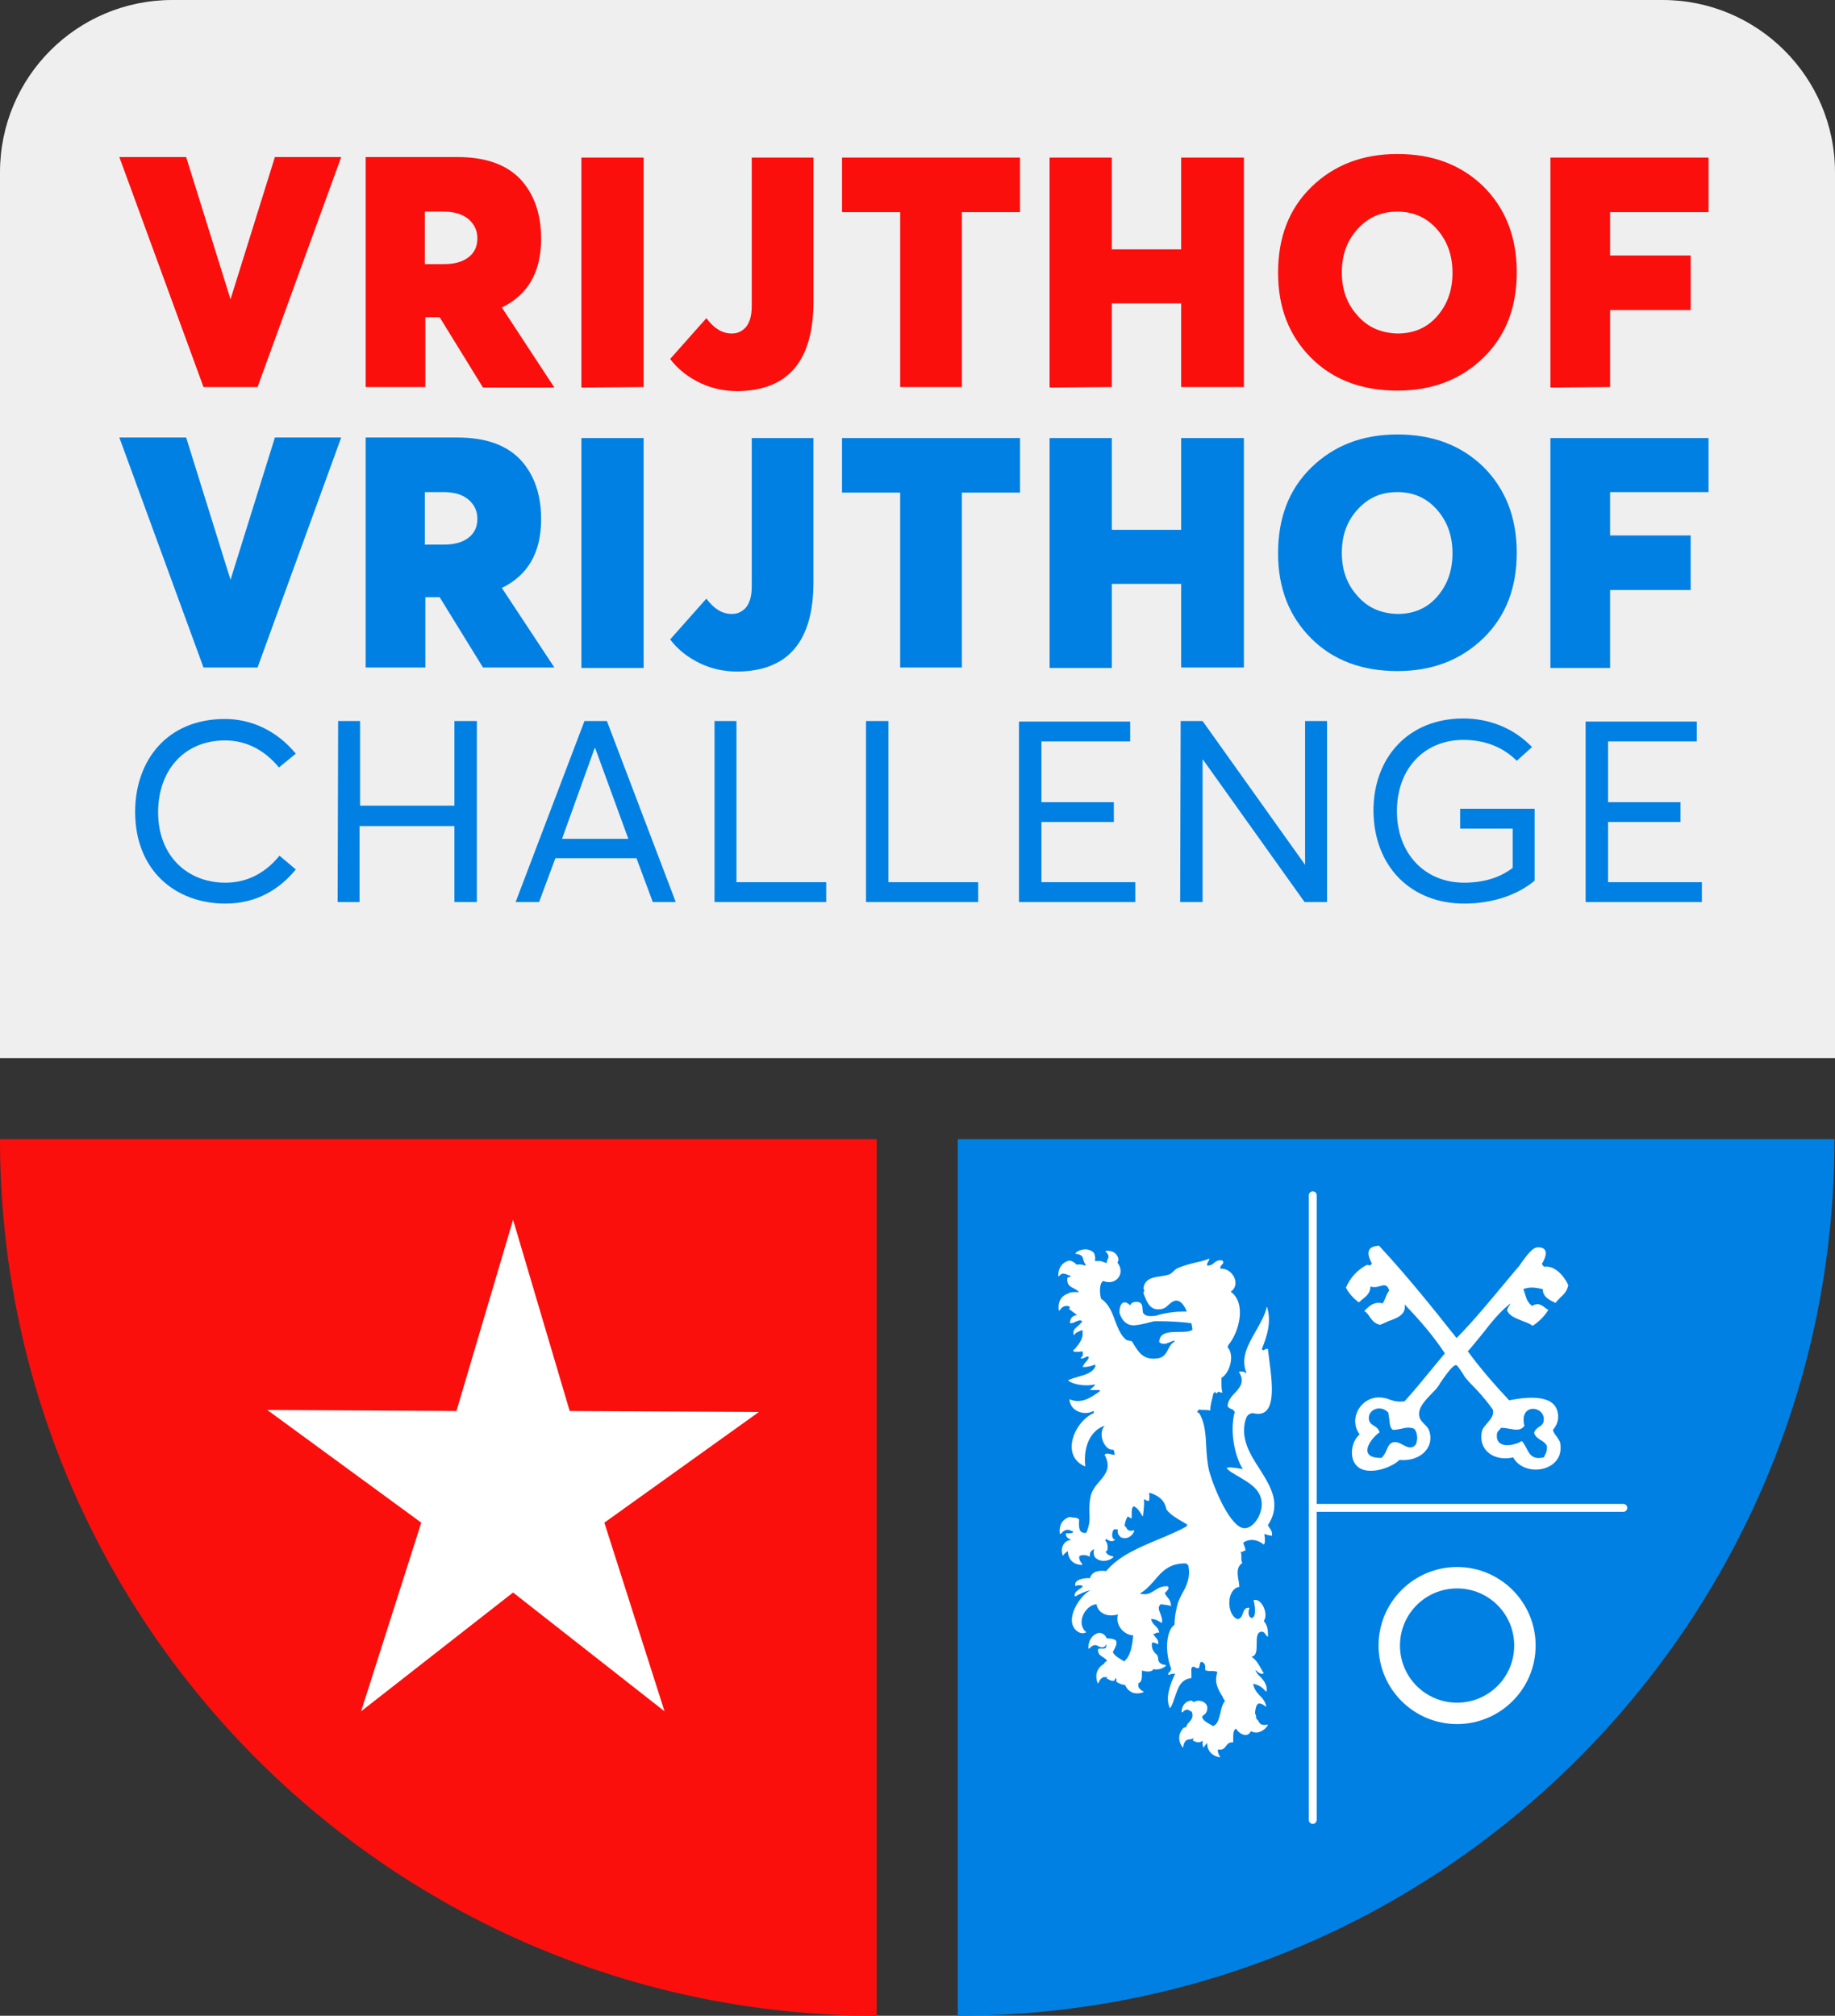 <?xml version="1.0" encoding="utf-8"?>
<!-- Generator: Adobe Illustrator 26.0.0, SVG Export Plug-In . SVG Version: 6.00 Build 0)  -->
<svg version="1.1" id="Laag_1" xmlns="http://www.w3.org/2000/svg" xmlns:xlink="http://www.w3.org/1999/xlink" x="0px" y="0px"
	 viewBox="0 0 359.8 395.3" style="enable-background:new 0 0 359.8 395.3;" xml:space="preserve">
<rect x="0" y="0" width="359.8" height="395.3" fill="#333333" stroke="none"/>
<style type="text/css">
	.st0{clip-path:url(#SVGID_00000158029703535927764630000004705387412275716509_);fill:#0080E3;}
	.st1{clip-path:url(#SVGID_00000043437152441330220570000011579846398752101262_);fill:#FA0F0D;}
	.st2{fill:#EFEFF0;}
	.st3{fill:#FFFFFF;}
	.st4{fill:none;stroke:#FFFFFF;stroke-width:1.542;stroke-linecap:round;stroke-linejoin:round;}
	.st5{fill:#0080E3;}
	.st6{fill:#FA0F0D;}
</style>
<g>
	<g>
		<g>
			<defs>
				<rect id="SVGID_1_" y="0" width="359.8" height="395.3"/>
			</defs>
			<clipPath id="SVGID_00000136398016754933244330000003422587404160656266_">
				<use xlink:href="#SVGID_1_"  style="overflow:visible;"/>
			</clipPath>
			<path style="clip-path:url(#SVGID_00000136398016754933244330000003422587404160656266_);fill:#0080E3;" d="M187.8,395.3
				c95,0,171.9-77,171.9-171.9H187.8V395.3L187.8,395.3z"/>
		</g>
		<g>
			<defs>
				<rect id="SVGID_00000044160294335516159820000001725894728900984711_" y="0" width="359.8" height="395.3"/>
			</defs>
			<clipPath id="SVGID_00000052805044319969311590000001785280177975550632_">
				<use xlink:href="#SVGID_00000044160294335516159820000001725894728900984711_"  style="overflow:visible;"/>
			</clipPath>
			<path style="clip-path:url(#SVGID_00000052805044319969311590000001785280177975550632_);fill:#FA0F0D;" d="M0,223.4
				c0,95,77,171.9,171.9,171.9V223.4H0L0,223.4z"/>
		</g>
	</g>
	<path class="st2" d="M33.8,0C15.1,0,0,15.1,0,33.8v173.7h359.8V33.8C359.8,15.1,344.6,0,326,0H33.8L33.8,0z"/>
	<path class="st3" d="M207.6,250.3C207.6,250.3,207.5,250.4,207.6,250.3C207.5,250.4,207.5,250.4,207.6,250.3c-0.1,0-0.1,0-0.1-0.1
		c0-2.7,2.2-3,2.2-3l0,0c0.6,0.1,1,0.4,1.3,0.7c0,0,0,0.1,0.1,0.1l0,0c0.7-0.1,1.3,0,1.6,0.2l0.2-0.2c-0.3-0.3-0.4-0.7-0.5-1
		c-0.1-1.1-1.4-1.1-1.4-1.1s-0.1,0-0.1-0.1v-0.1c0.6-0.5,1.3-0.7,1.9-0.7c1.1,0,1.7,0.7,1.7,0.7l0,0c0.2,0.5,0.3,1,0.2,1.4v0.1
		c0,0,0,0,0,0.1h0.6c0.1,0,0.3,0,0.4,0h0.1l1.2,0.4c0-0.4,0.2-0.7,0.2-0.8c0.5-0.8-0.4-1.4-0.4-1.4v-0.1c0,0,0-0.1,0.1-0.1
		s0.2,0,0.3,0c1.9,0,2.1,1.6,2.1,1.7l0,0l0,0c0,0.2-0.1,0.4-0.2,0.6l0.2,0.3c1.3,2-0.6,4.3-3,3.3c-0.8,0.5-0.7,2.5-0.4,3.5
		c1.4,0.9,2.1,2.5,2.7,4.2c0.6,1.5,1.1,3,2.3,3.9l1,0.2c0.2,0.3,0.4,0.6,0.5,0.8c0.9,1.4,1.8,2.9,4.4,2.6c1.3-0.1,1.8-0.9,2.2-1.7
		c0.3-0.6,0.6-1.2,1.3-1.6v-0.2c-0.3,0-0.6,0.2-0.9,0.3c-0.7,0.3-1.4,0.6-2.1,0c0-1.9,1.9-2,3.7-2c1.1,0,2.1,0,2.8-0.4
		c0-0.3-0.1-0.8-0.2-1.3c-2-0.3-4.7-0.4-6.3-0.4c-0.6,0-1,0-1,0c-2.6,0.7-3.6,0.8-4,0.8c-0.1,0-0.2,0-0.2,0c-2-0.1-2.6-2.4-2.6-2.5
		c0-2,0.9-2,1-2c0.5,0,0.9,0.4,1.1,0.6c0.2-0.7,1.1-0.7,1.2-0.7l0,0h0.1c0.3,0,0.6,0.1,0.8,0.3c0.3,0.3,0.3,0.8,0.3,0.9l0.1,0.9
		c0.3,0.6,1,0.7,1.6,0.7c0.5,0,1-0.1,1-0.1c1.9-0.6,4-0.8,5.4-0.8c0.2,0,0.5,0,0.6,0c-0.4-1-1-1.9-1.7-2.1c-0.8-0.2-1.3,0.3-1.9,0.8
		c-0.4,0.4-0.8,0.7-1.3,0.8c-2.2,0.4-2.8-1-3.6-3.1c0-0.2,0.1-0.4,0.2-0.5l-0.2-0.4l0,0l0,0l0,0l0,0l0,0c0.2-1.9,1.8-2.2,3.3-2.4
		c0.6-0.1,1.3-0.2,1.8-0.4c0.3-0.1,0.6-0.4,0.8-0.6c0.2-0.2,0.5-0.5,0.8-0.6c1.1-0.5,2.3-0.8,3.5-1.1c0.9-0.2,1.9-0.4,2.7-0.8
		c0,0.3-0.1,0.5-0.2,0.6c-0.1,0.2-0.3,0.4-0.2,0.8c0.6,0,1-0.2,1.3-0.5c0.4-0.3,0.8-0.7,1.7-0.5c0.3,0.4,0.1,0.6-0.1,0.8
		c-0.2,0.2-0.4,0.4-0.3,0.8c2.4-0.2,4.1,3.2,2,4.5c3.2,2.3,1.6,8-0.4,10.4c0,0-0.1,0.2-0.2,0.5c1.4,1.5,0.5,5-1.2,6
		c0,0.3,0,0.5,0,0.8c0,0.8,0,1.5,0.2,2.1c-0.2,0-0.4,0-0.5-0.1c-0.3-0.1-0.4-0.1-0.7,0.3c-0.1-0.1-0.2-0.2-0.2-0.4
		c-0.1,0.1-0.2,0.2-0.4,0.4c0,0.2-0.1,0.3-0.1,0.5c-0.2,0.9-0.5,1.7-0.5,2.8c-0.5-0.1-0.9-0.1-1.2-0.1c-0.4,0-0.7,0-1-0.1
		c-0.1,0.1-0.2,0.3-0.4,0.5l0,0l0,0c0.1,0.1,0.2,0.1,0.4,0.2c1.1,1.7,1.3,4,1.4,6.4c0.1,1.7,0.2,3.4,0.6,5c1,3.6,4.2,11.1,6.9,11.2
		c1.8,0,3.4-2.6,3.4-4.7c0-2.8-2.3-4.1-4.3-5.3c-1-0.6-2-1.1-2.6-1.8c0.5-0.3,1.8,0,2.7,0.1l0,0l0,0c0.2,0,0.3,0.1,0.5,0.1
		c-1.4-2.1-2.7-7.1-1.6-11.2c-0.1-0.3-0.4-0.5-0.7-0.6s-0.6-0.3-0.7-0.6c0.1-1.1,0.8-1.9,1.5-2.6c1-1.1,1.9-2.2,0.7-4.1
		c0.7-0.1,1.1,0,1.4,0.3c0,0,0-0.1,0.1-0.1l0,0l0,0c-1.2-2.8,0.3-5.5,1.8-8.1c0.9-1.6,1.9-3.3,2.2-4.9c1,3,0,5.9-1,8.4
		c0.2,0.1,0.3,0.2,0.4,0.2c0.2-0.2,0.4-0.3,0.8-0.3c0.1,0.7,0.2,1.5,0.3,2.4c0.6,4.7,1.5,11.5-3.3,10.2c-1.1,0.2-1.2,0.9-1.4,1.4
		l0,0c-1,3.6,0.9,6.7,2.8,9.6c2.2,3.5,4.3,6.9,1.6,11c0.1,0.2,0.2,0.3,0.3,0.5c0.3,0.4,0.6,0.8,0.5,1.6c-0.2-0.1-0.4-0.1-0.5-0.1
		c-0.3-0.1-0.6-0.1-0.9-0.3c-0.1,0.1-0.1,0.3,0,0.7c0,0.5,0.1,1.1-0.2,1.4c-1.1-0.9-2.6-1.3-4-0.4c0,0.3,0.1,0.5,0.2,0.7
		c0.1,0.3,0.2,0.5,0.2,0.9c-0.2,0-0.3,0-0.4,0.1c-0.1,0.1-0.3,0.2-0.6,0.1c0.2,0.2,0.2,0.7,0.2,1.1c0,0.5,0,0.9,0.2,1.1
		c-1.2,0.8-1,2.2-0.7,3.7c0,0.3,0.1,0.6,0.1,1c-2.6,0.4-2.5,5.5-0.4,6.3c0.7,0,0.9-0.6,1.1-1.1c0.2-0.6,0.4-1.2,1.3-1.1
		c-0.3,0.7-0.3,1.8,0.4,2c1.1-0.1,0.6-2.8,0.4-3.5c1.5-0.5,3,2.6,2,4.1c0.6,0.7,0.9,1.6,0.8,3.1c-0.2-0.1-0.3-0.3-0.4-0.4
		c-0.2-0.3-0.4-0.7-1-0.6c-0.8,0.2-0.8,1.3-0.8,2.4c0,1.2,0,2.3-1,2.5c0.9,0.6,1.4,1.5,1.9,2.4c0.2,0.3,0.3,0.6,0.5,0.8
		c-0.4,0.4-1.1-0.1-1.5-0.5c-0.1-0.1-0.2-0.1-0.2-0.2c0.2,0.6,0.6,1.1,1.1,1.5c0.7,0.8,1.4,1.7,1.1,2.9c-0.7-0.8-1.4-1.4-2.6-1.6
		c0.2,1,0.7,1.7,1.3,2.3c0.6,0.6,1.1,1.2,1.3,2.2c-0.2-0.1-0.4-0.2-0.5-0.3c-0.3-0.2-0.6-0.4-1.1-0.3c-0.4,0.3-0.5,0.9-0.6,1.6v0.4
		c0.2,0.2,0.2,0.5,0.2,0.9c0.2,0.2,0.4,0.4,0.5,0.6c0.4,1,1.7,0.6,1.7,0.6h0.1v0.1c-0.4,0.7-1,1.1-1.5,1.3c-1,0.4-1.8-0.1-1.8-0.1
		l0,0l0,0l0,0l0,0l0,0l0,0l0,0l-0.1,0.1l0,0l0,0l0,0c-0.7,1.4-2.5,0.2-2.8-0.6c-0.6,0.2-0.6,1.1-0.6,2c0,0.2,0,0.5,0,0.7
		c-0.8-0.1-1.1,0.3-1.4,0.7c-0.3,0.4-0.6,0.8-1.4,0.7h-0.2l0,0c-0.1,0.7,0.4,1.3,0.4,1.4l0,0c0,0,0,0,0,0.1l0,0l0,0l0,0
		c0,0-0.1,0.1-0.1,0c-2.6-0.5-2.4-2.8-2.4-2.8l0,0l0,0c-0.3,0.3-0.5,0.6-0.7,0.9c-0.2-0.2-0.2-0.7-0.2-1.2v-0.1h-0.1
		c-0.4,0.5-1.5,0.2-1.8-0.1c0-0.3,0.1-0.4,0.2-0.5l0,0l0,0l0,0l0,0c-0.1,0-0.1,0.1-0.2,0.1c-0.3,0.2-0.7,0.2-0.7,0.2l0,0
		c-0.2,0-0.3,0.1-0.5,0.1c-0.6,0.4-0.7,1.3-0.7,1.4l0,0v0.1l0,0l0,0h-0.1c-1.6-2.2,0.1-3.7,0.1-3.8l0,0c0.2-0.1,0.4-0.2,0.6-0.2
		c0.1-0.5,0.3-0.7,0.6-1c0.3-0.4,0.7-0.7,0.6-1.6l-0.1-0.4c-0.2-0.1-0.4-0.2-0.4-0.2c-0.7-0.6-1.4,0.2-1.4,0.3l0,0h-0.1
		c0,0-0.1,0-0.1-0.1s0-0.2,0-0.3c0.3-1.9,1.9-1.9,1.9-1.9l0,0c0.2,0.1,0.4,0.2,0.5,0.3c0.9-0.7,2.9,0,2.6,1.4c0,0.5-0.3,0.8-0.5,1
		c-0.2,0.1-0.4,0.3-0.5,0.5c0.2,0.7,0.8,1,1.3,1.3c0.3,0.2,0.6,0.3,0.8,0.5c1-0.3,1.2-1.5,1.5-2.6c0.2-0.9,0.4-1.8,0.9-2.3
		c-0.2-0.3-0.4-0.6-0.5-0.9l0,0c-0.8-1.3-1.7-2.7-1-4.8c-0.3-0.2-0.8-0.2-1.3-0.2c-0.4,0-0.8,0-1.1-0.2c0.1-1-0.1-1.5-0.8-1.6
		c-0.2,0.1-0.2,0.4-0.3,0.7c0,0.2-0.1,0.4-0.1,0.5c-0.4,0.1-0.6,0-0.7-0.1c-0.2-0.1-0.3-0.2-0.6-0.1c-0.3,0.2-0.2,0.8-0.2,1.3
		c0,0.3,0,0.7,0,0.9c-2.1,0.2-2.6,1.9-3.2,3.6c-0.3,0.8-0.5,1.7-1,2.3c-1-2,0.1-4.7,0.8-6.3l0,0c0.1-0.1,0.1-0.3,0.2-0.4
		c0.1-0.2-1.1,0-1.2,0.2c-0.3-0.2-0.1-0.4,0.1-0.6c0.2-0.2,0.4-0.5,0.3-0.8c-0.9-2.2-1.2-6.1,0.2-8c0-0.1,0.1-0.1,0.1-0.1l0.4-0.4
		c0-1.5,0.3-3,0.7-4.4c0.2-0.5,0.5-1.1,0.8-1.7c0.8-1.4,1.7-3.1,1.2-5.5l0,0l-0.4-0.4c-3.3-0.1-4.8,1.6-6.3,3.4
		c-0.8,0.9-1.7,1.9-2.8,2.5c1.3,0.4,2.1-0.1,2.9-0.6c0.7-0.5,1.5-0.9,2.6-0.8c0.3,0.4-0.1,0.8-0.4,1.1l0,0c-0.1,0.1-0.2,0.2-0.2,0.3
		c0.1,0.2,0.3,0.4,0.4,0.6c0.4,0.5,0.8,0.9,0.8,1.9c-0.3-0.2-0.7-0.2-1.2-0.3c-0.3,0-0.6-0.1-0.8-0.1c-0.6,0.5-0.4,1.1-0.1,1.8
		c0.2,0.6,0.5,1.2,0.3,1.9c-0.1-0.1-0.2-0.1-0.3-0.2c-0.5-0.3-1-0.6-1.8-0.6c0.1,0.6,0.4,0.9,0.8,1.3c0.4,0.4,0.7,0.7,0.8,1.4
		c-0.4-0.1-0.5,0-0.7,0.1c-0.1,0.1-0.3,0.1-0.5,0.1c0.1,0.2,0.3,0.4,0.4,0.6c0.3,0.3,0.7,0.7,0.6,1.5l0,0c0,0-0.1,0-0.1-0.1
		c-0.3-0.1-0.6-0.3-1.1-0.3c-0.2,1.1,0.2,1.6,0.6,2.1c0,0,0,0.1,0.1,0.1c0.4,0.2,0.5,0.8,0.5,1.1c0.1,1.1,1.4,1.1,1.4,1.1
		s0.1,0,0.1,0.1v0.1c-0.6,0.5-1.3,0.7-1.9,0.7c-0.2,0-0.3,0-0.5-0.1l-0.1,0.1c-0.3,0.6-1.6,0.4-2.2,0.2c0,0.1,0,0.4,0,0.7
		c0,0.7,0,1.6-0.7,1.8l0,0l0,0c0,0.2,0,0.4,0,0.6c0.2,0.7,1,1,1,1s0,0,0,0.1l0,0l0,0c0,0,0,0.1-0.1,0.1c-2.5,0.8-3.4-1.2-3.4-1.3
		l0,0l0,0l-0.2-0.2c-0.5,0-0.9-0.2-1.3-0.4c-0.1-0.1-0.2-0.1-0.3-0.2c0-0.2,0-0.3,0-0.5v-0.1h-0.3c0,0.2,0,0.3-0.1,0.4
		c-0.6,0.1-0.9-0.1-1.2-0.3c-0.1,0-0.2-0.1-0.3-0.1c0-0.1,0-0.1,0.1-0.2v-0.1c-0.1,0-0.2,0-0.2,0l0,0c-0.2,0-0.4,0-0.5,0
		c-0.7,0.2-1,1.1-1,1.1l0,0c0,0,0,0.1-0.1,0.1l0,0c0,0-0.1,0-0.1-0.1c-0.9-2.5,1.1-3.6,1.1-3.6l0,0l0,0c0,0,0,0,0.1,0l0,0
		c0.1-0.3,0.4-0.6,0.7-0.7c-0.2-0.3-0.5-0.5-0.8-0.7c-0.5-0.3-1-0.6-1-1.4c-0.1-0.3,0.3-0.3,0.6-0.3c0.4,0,0.8,0.1,1-0.3
		c0.1-0.3,0-0.5,0-0.6c0,0.1-0.1,0.2-0.1,0.3c-0.4,0.6-1.2,0.3-1.5,0.1c-0.9-0.6-1.7,0.5-1.7,0.5h-0.1c0,0-0.1,0-0.1-0.1
		c0-0.8,0.2-1.5,0.6-2c0.6-0.9,1.6-1,1.6-1l0,0c0.6,0.1,1,0.4,1.2,0.7c0.1,0.1,0.1,0.3,0.2,0.4c0.7,0,1.4,0.1,1.8,0.4
		c0.3,0.6,0,1.1-0.3,1.7c-0.1,0.2-0.2,0.4-0.3,0.6c0.3,0.6,0.9,1,1.4,1.3c0.3,0.2,0.5,0.3,0.8,0.5c1.3-1,1.6-3,1.8-5.1
		c-1.6,0-3.6-1.8-3-4.1c-2,0.6-3.9-0.2-4.2-2c-2.3,0.2-4.1,3.8-2,5.5c-0.7,0.4-1.4,0.1-1.8-0.2c-2.8-2.2,0.8-7.3,2.6-8
		c-0.6,0-2.2,0.7-3,1.2c-0.3-0.6,0.3-1.1,0.9-1.5c0.3-0.2,0.5-0.3,0.6-0.5c0-0.3-1.4-0.3-1.4,0c-0.5-1.2,1.4-1.7,2.8-1.6
		c0.4-1.2,1.4-1.6,3.2-1.4c2.5-3,6.4-4.6,10.2-6.2c1.9-0.8,3.9-1.6,5.6-2.6l0,0l0,0l0,0l0,0c0-0.1,0.1-0.2,0.1-0.3
		c-0.3-0.2-0.5-0.3-0.8-0.5l0,0c-1.2-0.7-2.5-1.4-3.3-2.5c-0.3-1.8-1.6-2.7-3.1-3.2h-0.1c0,0,0,0-0.1,0h-0.1c0.1,0.5,0.1,1,0,1.5
		c-0.3,0.1-0.4,0-0.6-0.1c-0.1-0.1-0.2-0.2-0.4-0.1c0.1,1.2-0.1,2.3-0.2,3.3c-0.2-0.2-0.3-0.4-0.4-0.6c-0.4-0.6-0.7-1.1-1.4-1.4
		c-0.4,0.2-0.4,0.9-0.4,1.6c0,0.3,0,0.6,0,0.8c-0.1-0.1-0.3-0.1-0.4-0.2c-0.1-0.1-0.2-0.1-0.4-0.2c-0.3,0.5-0.5,1.1-0.6,1.8
		c0.2,0.2,0.4,0.4,0.4,0.5l0,0c0.4,0.8,1.4,0.4,1.4,0.4l0,0h0.1v0.1c0,0.1-0.1,0.2-0.1,0.3c-1,1.7-2.5,1-2.5,1l0,0l0,0l0,0
		c-0.7-0.6-0.7-1.1-0.6-1.5c-0.2-0.1-0.4-0.1-0.7-0.1c-0.5,0.2-0.7,2.1,0.2,2c-0.6,0.6-1.2,0.3-1.8-0.1l-0.2,0.3
		c0.4,0.4,0.6,1,0.4,2c-0.1,0.1-0.2,0.1-0.3,0.1c0.2,0.9,1.4,1,1.4,1s0.1,0,0.1,0.1v0.1c-0.6,0.5-1.3,0.7-1.9,0.7
		c-1.1,0-1.7-0.7-1.7-0.7l0,0c-0.3-0.5-0.3-1-0.2-1.4c0-0.1,0.1-0.2,0.1-0.2l0,0c-0.6,0.2-1,0.6-0.9,1.5c-0.7-0.4-1.3-0.4-2-0.2
		c0,0.1-0.1,0.2-0.1,0.3c0,0.7,0.6,1.3,0.6,1.3s0,0,0,0.1l0,0l0,0c0,0,0,0.1-0.1,0.1c-2.6-0.1-2.7-2.4-2.7-2.5l0,0l0,0l0,0l0,0v-0.1
		c0,0,0,0,0-0.1c-0.4,0.2-0.8,0.6-1,0.9c-0.6-1.5,0.2-3,1.6-3.1c-0.1-0.1-0.2-0.1-0.3-0.2c-0.4-0.2-0.7-0.4-0.7-1.1
		c0.1,0,0.2,0,0.3,0c0.4,0,0.9,0,1.1-0.2v-0.1c0,0,0,0,0-0.1c-0.3,0-0.6-0.2-0.6-0.2c-0.2-0.1-0.3-0.1-0.5-0.1
		c-0.7,0-1.3,0.8-1.3,0.8l0,0c0,0,0,0-0.1,0l0,0l0,0c0,0-0.1,0-0.1-0.1c-0.3-2.7,1.9-3.2,1.9-3.2l0,0l0,0c0.3,0,0.5,0.1,0.7,0.1
		c0.5,0,1,0.1,1.2,0.4c-0.1,1.5-0.1,2.8,1.4,2.6c0.7-1.6,0.7-2.8,0.6-4.1c0-0.9,0-1.8,0.2-2.8c0.2-1.3,1-2.3,1.8-3.2
		c1.2-1.4,2.3-2.7,1-5.2c0.3-0.4,0.8-0.2,1.3-0.1c0.2,0.1,0.5,0.1,0.7,0.1c-0.1-0.3-0.1-0.6-0.2-0.9l-0.2-0.1
		c-1.5,0.2-3.1-3-1.6-4.7c-2.3,0.7-4.3,3.5-3.8,8c-5-2.1-2.1-8.9,1.7-10.5l-0.1-0.4c-1.7,1-4.6,0.1-4.7-2.3c2.3,1,4.2-0.3,6-1.6
		l-0.1-0.2h-1.9c0.1-0.1,0.3-0.3,0.4-0.4c0.2-0.2,0.5-0.3,0.6-0.7c-1.8,0.4-4.2,0.1-5.3-0.8c0.6-0.3,1.3-0.5,2-0.7
		c1.4-0.4,2.9-0.8,3.4-2.1l-0.1-0.3c-0.7,0.3-1.4,0.5-2.4,0.5c0.1-0.4,0.4-0.8,0.7-1.1c0.2-0.2,0.4-0.5,0.5-0.8
		c-0.2-0.3-0.4-0.2-0.7,0c-0.3,0.1-0.6,0.3-0.9,0.2c0-0.1,0.1-0.2,0.2-0.3c0.2-0.2,0.3-0.4,0.2-1c-0.1-0.1-0.3-0.1-0.6,0
		c-0.5,0-1.1,0.1-1.3-0.2c0.1-0.1,0.2-0.3,0.4-0.4l0,0c0.8-1,1.8-2.1,1.4-3.7c-0.1,0.1-0.2,0.1-0.4,0.2c-0.5,0.2-1,0.4-1.2,0.9
		c-0.4-0.9,0.2-1.4,0.8-1.9c0.3-0.3,0.7-0.6,0.8-0.9c-0.4-0.3-0.8-0.1-1.3,0.1c-0.3,0.2-0.7,0.3-1.1,0.3c0-1,0.5-1.5,1.4-1.6
		c-0.5-0.4-1.1-0.8-1.6-1.2c0-0.1,0.1-0.1,0.2-0.2l-0.1-0.3c-0.1,0-0.1,0-0.1,0c-0.2-0.1-0.3-0.1-0.5-0.1c-0.8,0-1.3,0.8-1.3,0.9
		c0,0,0,0-0.1,0l0,0l0,0l0,0c0,0-0.1,0-0.1-0.1c-0.3-2.4,1.4-3.1,1.8-3.2c0.5-0.4,1.5-0.3,2.1-0.3h0.1c-0.3-0.3-0.6-0.5-1-0.7
		c-0.8-0.4-1.5-0.8-1.3-2.1c0.1-0.1,0.4-0.2,0.6-0.2v-0.2c-0.3-0.1-0.6-0.2-0.6-0.2l0,0c-0.2-0.1-0.4-0.2-0.6-0.2
		C208.1,249.6,207.6,250.3,207.6,250.3L207.6,250.3L207.6,250.3z"/>
	<path class="st3" d="M293.5,281.4c0-0.5,0.2-0.7,0.4-0.9c0.1-0.1,0.3-0.3,0.4-0.5c0.6,0,1.2,0.1,1.7,0.2c1.2,0.2,2.2,0.4,2.9-0.6
		c-1.1-4.4,3.8-4,3.8-1.3c0,0.9-0.4,1.2-0.9,1.5c-0.4,0.3-0.8,0.5-1,1.2c0.2,0.7,0.8,1.1,1.3,1.4s0.9,0.6,1.2,1.1
		c0.1,0.9-0.1,1.4-0.4,1.9c-0.1,0.1-0.1,0.3-0.2,0.4c-2.2,0.5-2.8-0.6-3.4-1.8c-0.3-0.5-0.5-1-0.9-1.4
		C296.5,283.7,293.3,284,293.5,281.4 M277.4,283.5c-0.8,0.7-1.6,0.2-2.4-0.2c-0.5-0.3-1-0.5-1.6-0.5c-0.9,0.1-1.2,0.8-1.5,1.5
		c-0.2,0.5-0.5,1.1-1,1.6c-5,0.1-2.1-3.9-0.4-5c-0.2-0.7-0.6-1-1.1-1.3s-0.9-0.6-1-1.3c-0.2-1.9,2.3-2.9,3.8-1.3
		c0.1,0.4,0.1,0.8,0.2,1.3c0.1,0.8,0.1,1.7,0.7,2.1c0.6,0,1.1-0.1,1.6-0.2c0.8-0.2,1.7-0.4,2.6,0C278,280.9,278.1,282.8,277.4,283.5
		 M305,255.5c0.3-0.4,0.7-0.8,1-1.1c0.7-0.6,1.3-1.3,1.5-2.4c-0.9-1.9-2.7-3.9-4.8-3.6c-0.1-0.2-0.3-0.4-0.4-0.5
		c0.8-1.3,1.5-3.2-0.6-3.3c-1.2-0.1-2.3,1.6-3.3,2.9c-0.3,0.5-0.6,0.9-0.9,1.2c-0.7,0.8-1.4,1.7-2.1,2.5c-3.4,4.1-6.9,8.3-9.8,11.2
		l0,0c-4.9-6.2-9.9-12.4-15.2-18.1c-2.8,0.1-2.2,2-1.4,3.5l-0.4,0.4c-0.2-0.1-0.4-0.2-0.7-0.1c-1.8,1-3.1,2.4-4,4.4
		c0.6,1.2,1.5,2.1,2.5,2.9c0.2-0.1,0.4-0.3,0.5-0.4l0,0c1-0.8,1.8-1.4,1.8-2.7c0.7,0.2,1.4,0.1,1.9-0.1c0.8-0.2,1.4-0.4,1.8,0.9
		c-0.3,0.3-0.5,0.8-0.7,1.3c-0.2,0.4-0.3,0.8-0.6,1.2c-1.6-0.4-2.5,0.4-3.4,1.3c-0.1,0.1-0.1,0.1-0.2,0.2c0.5,0.3,0.8,0.7,1.1,1.2
		c0.5,0.7,1,1.3,2,1.5c0.5-0.2,1-0.4,1.6-0.7c1.7-0.6,3.6-1.3,3.2-3.3c2.9,3,5.6,6.1,7.9,9.6c-0.8,1-1.6,1.9-2.4,2.9
		c-1.8,2.2-3.6,4.4-5.5,6.5c-1.3,0.2-2.3-0.1-3.1-0.4l0,0c-0.2-0.1-0.5-0.2-0.7-0.2c-4.3-1.1-7.5,3.8-5,7.1c-1.5,1.2-2,4-1,5.6
		c1.7,2.9,7.1,1.1,8.8-0.6c4.1,0.4,7-2.5,5.8-5.8c-0.2-0.5-0.5-0.8-0.9-1.2c-0.4-0.4-0.9-0.9-1-1.5c-0.4-1.8,1.4-3.4,2.6-4.7
		c0.4-0.4,0.7-0.7,0.9-1c0.1-0.1,0.4-0.5,0.6-0.9c0.9-1.3,2.4-3.5,3.1-3.5c0.2,0,0.6,0.6,1,1.2l0,0c0.3,0.4,0.5,0.8,0.7,1.1
		c0.7,0.9,1.5,1.7,2.2,2.4c1.2,1.3,2.3,2.6,3.3,4c0.3,1.1-0.4,1.9-1.1,2.7c-0.4,0.5-0.9,1-1,1.5c-0.9,3.6,2.2,6.1,6.1,5.2
		c2.2,4.1,10.3,2.8,9.2-2.9c-0.1-0.4-0.4-0.7-0.6-1.1c-0.3-0.4-0.7-0.8-0.8-1.4c0.7-0.8,1.1-1.8,1-2.9c-0.3-4-5.4-3.7-9.6-2.9
		c-2.9-3.1-5.6-6.2-8.1-9.6c1-1.1,2-2.4,3-3.6c1.7-2.2,3.5-4.4,5.4-5.8c-0.1,0.2-0.2,0.4-0.3,0.5c-0.2,0.3-0.3,0.5-0.4,0.9
		c0.5,1.1,1.7,1.5,2.9,2c0.7,0.3,1.5,0.5,2.1,1c1.3-0.8,2.3-1.9,3.1-3.1c-0.2-0.1-0.4-0.3-0.6-0.4c-0.7-0.6-1.5-1.1-2.6-0.4
		c-0.9-0.7-1.1-1.4-1.4-2.4l0,0c-0.1-0.3-0.2-0.6-0.3-0.9c1.3-0.5,2.4-0.3,3.8,0C302.5,254.3,303.7,254.9,305,255.5"/>
	<path class="st4" d="M257.4,234.4v122.5 M318.3,295.7h-60.8"/>
	<path class="st3" d="M301.1,322.7c0-8.5-6.9-15.4-15.4-15.4s-15.4,6.9-15.4,15.4s6.9,15.4,15.4,15.4S301.1,331.2,301.1,322.7
		L301.1,322.7z M296.9,322.7c0,6.2-5,11.2-11.2,11.2s-11.2-5-11.2-11.2s5-11.2,11.2-11.2S296.9,316.5,296.9,322.7L296.9,322.7z"/>
	<polygon class="st3" points="100.6,239.2 89.5,276.7 52.4,276.5 82.6,298.6 70.8,335.6 100.6,312.3 130.3,335.6 118.5,298.6 
		148.8,276.9 111.7,276.7 	"/>
	<path class="st5" d="M44.2,177.2c6.2,0,10.7-2.9,13.8-6.7l-3.2-2.7c-2.5,3.1-6,5.3-10.6,5.3c-7.5,0-13.2-5.3-13.2-13.8
		c0-8.2,5.1-14.1,13.1-14.1c4,0,7.6,1.7,10.6,5.3l3.3-2.7c-3.8-4.6-8.8-6.8-13.9-6.8c-11.4,0-17.6,8.2-17.6,18.2
		C26.5,170.9,34.6,177.2,44.2,177.2L44.2,177.2z M66.2,176.9h4.3V162h18.6v14.9h4.4v-35.5h-4.4V158H70.6v-16.6h-4.3L66.2,176.9
		L66.2,176.9z M101.1,176.9h4.6l3.2-8.6h15.9l3.2,8.6h4.5L119,141.4h-4.4L101.1,176.9L101.1,176.9z M110.2,164.5l6.4-17.8h0.1
		l6.5,17.8H110.2L110.2,164.5z M140.1,176.9H162V173h-17.6v-31.6h-4.3L140.1,176.9L140.1,176.9z M169.9,176.9h21.9V173h-17.6v-31.6
		h-4.4v35.5H169.9z M199.8,176.9h22.8V173h-18.4v-11.8h14.2v-3.9h-14.2v-11.9h17.4v-3.9h-21.8V176.9L199.8,176.9z M231.4,176.9h4.4
		V149h0.1l19.9,27.9h4.4v-35.5h-4.3v28.2l0,0l-20.1-28.2h-4.3L231.4,176.9L231.4,176.9z M287.1,177.2c5.5,0,10.5-1.7,13.8-4.5v-14.1
		h-14.6v3.9h10.3v7.7c-2.6,2-5.9,2.9-9.5,2.9c-7.9,0-13.2-5.9-13.2-14c0-8.5,5.5-14,13-14c4.1,0,7.7,1.3,10.5,4.1l3-2.7
		c-3.8-3.9-8.6-5.6-13.5-5.6c-10.7,0-17.6,7.6-17.6,18.1C269.4,170.2,276.9,177.2,287.1,177.2L287.1,177.2z M310.9,176.9h22.8V173
		h-18.4v-11.8h14.2v-3.9h-14.2v-11.9h17.4v-3.9h-21.8V176.9L310.9,176.9z"/>
	<path class="st5" d="M45.2,113.7L45.2,113.7l-8.7-27.9H23.4l16.5,45.1h10.6l16.4-45.1h-13L45.2,113.7L45.2,113.7z M98.4,115.3
		L98.4,115.3c5.1-2.5,7.7-6.9,7.7-13.5c0-4.9-1.4-8.8-4.1-11.7c-2.8-2.9-6.9-4.3-12.3-4.3h-18v45.1h11.7v-13.8h2.8l8.5,13.8h14
		L98.4,115.3L98.4,115.3z M87,96.5c2.1,0,3.7,0.5,4.9,1.5c1.1,1,1.7,2.2,1.7,3.7c0,1.7-0.6,2.9-1.8,3.8c-1.2,0.9-2.8,1.3-4.8,1.3
		h-3.7V96.5H87L87,96.5z M126.2,130.9v-45H114V131h12.2V130.9z M159.5,114.1V85.9h-12.1V115c0,1.9-0.4,3.2-1.1,4.1
		c-0.8,0.9-1.7,1.3-2.8,1.3c-1.9,0-3.5-1-5-3l-7.1,8c1.6,2.1,3.6,3.6,5.9,4.7c2.3,1.1,4.8,1.6,7.3,1.6
		C154.6,131.6,159.5,125.7,159.5,114.1L159.5,114.1L159.5,114.1z M188.6,130.9V96.6H200V85.9h-34.9v10.7h11.4v34.3H188.6
		L188.6,130.9z M218,130.9v-16.4h13.6v16.4h12.3v-45h-12.3v18H218v-18h-12.2V131H218V130.9z M290.9,125.1c4.4-4.3,6.5-9.9,6.5-16.7
		c0-6.9-2.2-12.5-6.5-16.8c-4.4-4.3-10-6.4-16.9-6.4s-12.5,2.2-16.9,6.5s-6.5,9.9-6.5,16.8c0,6.9,2.2,12.4,6.5,16.7
		c4.3,4.3,10,6.4,16.9,6.4C280.9,131.6,286.5,129.4,290.9,125.1L290.9,125.1z M266.2,116.9c-2.1-2.3-3.1-5.1-3.1-8.5s1-6.2,3.1-8.5
		s4.6-3.4,7.8-3.4c3.2,0,5.8,1.2,7.8,3.5s3,5.1,3,8.5s-1,6.2-3,8.5s-4.6,3.4-7.8,3.4C270.8,120.3,268.2,119.2,266.2,116.9
		L266.2,116.9z M315.7,130.9v-15.2h15.8V105h-15.8v-8.5H335V85.9h-31V131h11.7V130.9z"/>
	<path class="st6" d="M45.2,58.7L45.2,58.7l-8.7-27.9H23.4l16.5,45.1h10.6l16.4-45.1h-13L45.2,58.7L45.2,58.7z M98.4,60.3L98.4,60.3
		c5.1-2.5,7.7-6.9,7.7-13.5c0-4.9-1.4-8.8-4.1-11.7c-2.8-2.9-6.9-4.3-12.3-4.3h-18v45.1h11.7V62.2h2.8L94.7,76h14L98.4,60.3
		L98.4,60.3z M87,41.5c2.1,0,3.7,0.5,4.9,1.5c1.1,1,1.7,2.2,1.7,3.7c0,1.7-0.6,2.9-1.8,3.8c-1.2,0.9-2.8,1.3-4.8,1.3h-3.7V41.5H87
		L87,41.5z M126.2,75.9v-45H114V76L126.2,75.9L126.2,75.9z M159.5,59.1V30.9h-12.1V60c0,1.9-0.4,3.2-1.1,4.1
		c-0.8,0.9-1.7,1.3-2.8,1.3c-1.9,0-3.5-1-5-3l-7.1,8c1.6,2.1,3.6,3.6,5.9,4.7c2.3,1.1,4.8,1.6,7.3,1.6
		C154.6,76.6,159.5,70.7,159.5,59.1L159.5,59.1L159.5,59.1z M188.6,75.9V41.6H200V30.9h-34.9v10.7h11.4v34.3L188.6,75.9L188.6,75.9z
		 M218,75.9V59.5h13.6v16.4h12.3v-45h-12.3v18H218v-18h-12.2V76L218,75.9L218,75.9z M290.9,70.1c4.4-4.3,6.5-9.9,6.5-16.7
		c0-6.9-2.2-12.5-6.5-16.8c-4.4-4.3-10-6.4-16.9-6.4s-12.5,2.2-16.9,6.5s-6.5,9.9-6.5,16.8s2.2,12.4,6.5,16.7
		c4.3,4.3,10,6.4,16.9,6.4S286.5,74.4,290.9,70.1L290.9,70.1z M266.2,61.9c-2.1-2.3-3.1-5.1-3.1-8.5s1-6.2,3.1-8.5s4.6-3.4,7.8-3.4
		c3.2,0,5.8,1.2,7.8,3.5s3,5.1,3,8.5s-1,6.2-3,8.5c-2,2.3-4.6,3.4-7.8,3.4C270.8,65.3,268.2,64.2,266.2,61.9L266.2,61.9z
		 M315.7,75.9V60.8h15.8V50.1h-15.8v-8.5H335V30.9h-31V76L315.7,75.9L315.7,75.9z"/>
</g>
</svg>
